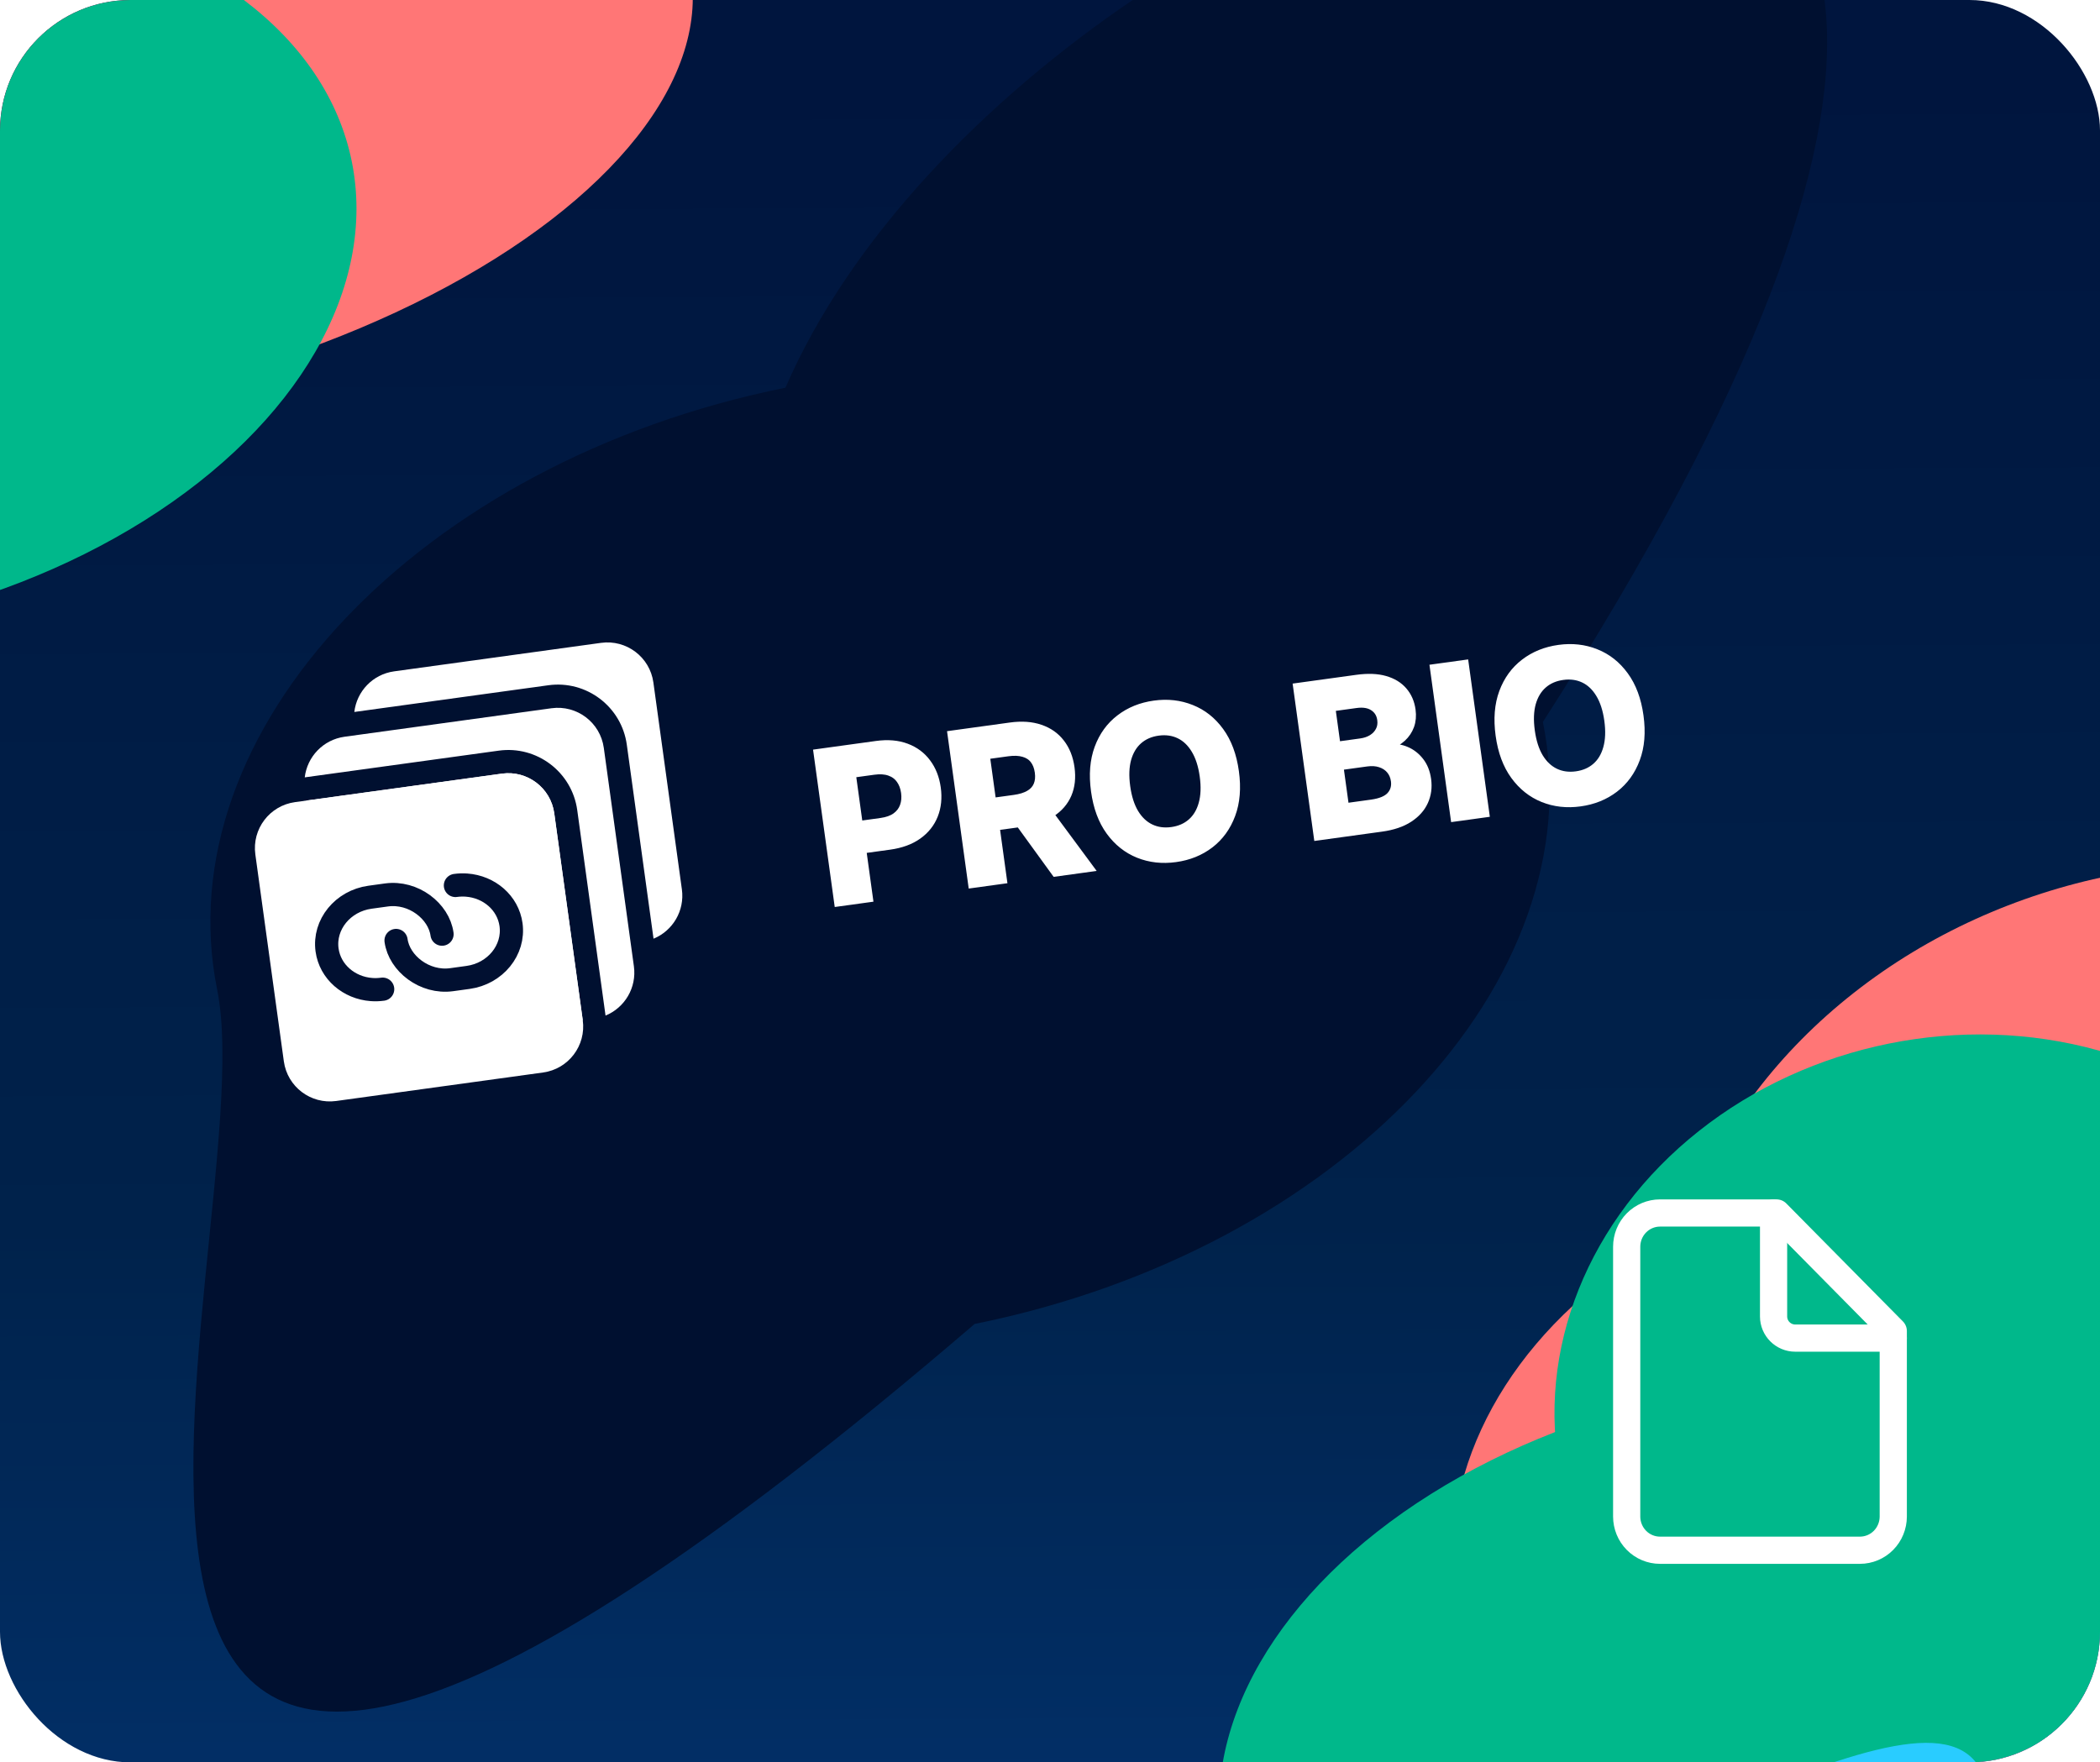 <svg width="386" height="324" viewBox="0 0 386 324" fill="none" xmlns="http://www.w3.org/2000/svg">
<g clip-path="url(#clip0_7946_25613)">
<rect width="386" height="324" rx="24" fill="url(#paint0_linear_7946_25613)"/>
<g filter="url(#filter0_f_7946_25613)">
<path d="M39.918 181.949C30.317 134.418 77.083 84.867 144.374 71.275C191.88 -38.351 442.779 -115.231 283.598 132.727C293.199 180.258 246.433 229.809 179.143 243.401C-20.451 414.71 49.519 229.481 39.918 181.949Z" fill="#001030"/>
</g>
<g filter="url(#filter1_f_7946_25613)">
<ellipse cx="365.77" cy="304.077" rx="130.23" ry="47.665" transform="rotate(-5.218 365.77 304.077)" fill="#817EFF"/>
</g>
<g filter="url(#filter2_f_7946_25613)">
<ellipse cx="348.482" cy="280.447" rx="82.196" ry="64.852" transform="rotate(168.58 348.482 280.447)" fill="#FF7676"/>
<ellipse cx="405.292" cy="247.197" rx="100.872" ry="87.968" transform="rotate(168.58 405.292 247.197)" fill="#FF7676"/>
<ellipse cx="323.789" cy="320.672" rx="100.872" ry="65.974" transform="rotate(168.58 323.789 320.672)" fill="#00B88B"/>
<ellipse cx="360.278" cy="256.521" rx="74.878" ry="65.974" transform="rotate(168.58 360.278 256.521)" fill="#00B88B"/>
<path d="M108.788 380.575C44.498 292.999 154 394.499 226.5 362.999C297.318 348.694 359.717 301.428 365.241 328.773C370.764 356.118 317.833 389.882 247.016 404.186C176.198 418.491 114.312 407.92 108.788 380.575Z" fill="#29CCFF"/>
</g>
<g filter="url(#filter3_f_7946_25613)">
<ellipse cx="11.775" cy="17.169" rx="117.327" ry="57.425" transform="rotate(168.58 11.775 17.169)" fill="#FF7676"/>
<ellipse cx="-58.854" cy="75.57" rx="89.876" ry="50.512" transform="rotate(168.58 -58.854 75.57)" fill="#29CCFF"/>
<ellipse cx="-34.211" cy="49.674" rx="100.872" ry="65.974" transform="rotate(168.58 -34.211 49.674)" fill="#00B88B"/>
</g>
</g>
<path d="M326.562 223H305.125C303.501 223 301.943 223.653 300.794 224.816C299.645 225.979 299 227.556 299 229.2V278.8C299 280.444 299.645 282.021 300.794 283.184C301.943 284.347 303.501 285 305.125 285H341.875C343.499 285 345.057 284.347 346.206 283.184C347.355 282.021 348 280.444 348 278.8V244.7L326.562 223Z" stroke="white" stroke-width="5" stroke-linecap="round" stroke-linejoin="round"/>
<path d="M326 223V242.015C326 244.216 327.784 246 329.985 246H348" stroke="white" stroke-width="5" stroke-linecap="round" stroke-linejoin="round"/>
<path d="M65.129 130.891L100.788 125.979C107.791 125.015 114.25 129.91 115.214 136.912L120.126 172.572C123.642 171.131 125.88 167.45 125.338 163.512L120.099 125.473C119.456 120.804 115.15 117.541 110.481 118.184L72.443 123.423C68.504 123.966 65.565 127.115 65.129 130.891Z" fill="white"/>
<path d="M46.934 157.082C46.291 152.413 49.554 148.108 54.223 147.465L92.261 142.226C96.93 141.583 101.236 144.846 101.879 149.514L107.118 187.553C107.761 192.222 104.497 196.527 99.829 197.17L61.79 202.41C57.122 203.053 52.816 199.789 52.173 195.121L46.934 157.082Z" fill="white"/>
<path d="M107.114 187.555L101.875 149.516C101.232 144.848 96.926 141.585 92.258 142.228L56.332 147.176L61.571 185.214C62.214 189.883 66.52 193.146 71.189 192.503L107.114 187.555Z" fill="white"/>
<path d="M56.016 142.912L91.676 138.001C98.678 137.037 105.137 141.932 106.102 148.934L111.304 186.707C114.821 185.266 117.059 181.586 116.516 177.647L110.986 137.495C110.343 132.826 106.037 129.563 101.369 130.206L63.33 135.445C59.391 135.988 56.453 139.137 56.016 142.912Z" fill="white"/>
<path d="M81.25 171.738C80.67 167.523 76.005 163.847 71.029 164.532C70.439 164.613 68.496 164.881 68.01 164.948C63.008 165.637 59.474 169.98 60.117 174.648C60.672 178.671 64.146 181.623 68.297 181.922C68.963 181.97 69.647 181.949 70.338 181.854" stroke="#011031" stroke-width="4.266" stroke-linecap="round" stroke-linejoin="round"/>
<path d="M72.799 172.901C73.379 177.115 78.043 180.792 83.02 180.107C83.609 180.025 85.552 179.758 86.039 179.691C91.041 179.002 94.574 174.659 93.931 169.99C93.377 165.967 89.903 163.016 85.752 162.717C85.086 162.669 84.402 162.689 83.71 162.785" stroke="#011031" stroke-width="4.266" stroke-linecap="round" stroke-linejoin="round"/>
<mask id="path-20-outside-1_7946_25613" maskUnits="userSpaceOnUse" x="148.988" y="116.252" width="155.799" height="51.586" fill="black">
<rect fill="white" x="148.988" y="116.252" width="155.799" height="51.586"/>
<path d="M153.978 166.025L150.167 138.361L161.082 136.857C163.18 136.568 165.023 136.723 166.61 137.321C168.196 137.91 169.474 138.858 170.443 140.165C171.42 141.462 172.035 143.029 172.288 144.866C172.541 146.703 172.368 148.379 171.769 149.893C171.17 151.407 170.173 152.659 168.777 153.65C167.39 154.639 165.633 155.28 163.508 155.573L156.552 156.531L155.906 151.844L161.917 151.016C163.043 150.861 163.944 150.54 164.62 150.052C165.304 149.554 165.778 148.933 166.043 148.19C166.315 147.437 166.389 146.606 166.263 145.696C166.137 144.778 165.842 144.002 165.378 143.368C164.923 142.724 164.3 142.264 163.509 141.988C162.717 141.702 161.754 141.637 160.619 141.794L156.675 142.337L159.827 165.22L153.978 166.025Z"/>
<path d="M178.606 162.633L174.796 134.969L185.71 133.465C187.8 133.177 189.634 133.306 191.214 133.85C192.802 134.383 194.076 135.277 195.038 136.53C196.008 137.773 196.618 139.308 196.87 141.137C197.123 142.974 196.945 144.609 196.334 146.042C195.723 147.466 194.714 148.632 193.307 149.542C191.908 150.45 190.147 151.051 188.021 151.343L180.714 152.35L180.066 147.649L186.428 146.773C187.545 146.619 188.452 146.338 189.148 145.93C189.844 145.522 190.33 144.987 190.606 144.325C190.891 143.662 190.971 142.876 190.845 141.966C190.719 141.048 190.428 140.299 189.972 139.719C189.525 139.138 188.905 138.737 188.113 138.516C187.329 138.285 186.374 138.246 185.248 138.402L181.304 138.945L184.455 161.827L178.606 162.633ZM191.812 147.986L200.422 159.628L193.965 160.518L185.504 148.855L191.812 147.986Z"/>
<path d="M227.086 141.861C227.502 144.878 227.283 147.523 226.431 149.797C225.588 152.07 224.262 153.899 222.452 155.287C220.651 156.663 218.53 157.52 216.089 157.856C213.631 158.195 211.348 157.94 209.24 157.093C207.132 156.245 205.365 154.841 203.938 152.881C202.512 150.921 201.592 148.437 201.178 145.43C200.762 142.413 200.976 139.768 201.819 137.496C202.662 135.223 203.985 133.398 205.787 132.022C207.587 130.636 209.716 129.774 212.175 129.435C214.615 129.099 216.889 129.354 218.997 130.202C221.113 131.039 222.884 132.438 224.31 134.398C225.745 136.357 226.671 138.844 227.086 141.861ZM221.156 142.678C220.887 140.724 220.367 139.116 219.597 137.855C218.836 136.593 217.881 135.687 216.732 135.139C215.583 134.591 214.301 134.414 212.887 134.608C211.473 134.803 210.288 135.32 209.329 136.158C208.371 136.997 207.692 138.127 207.291 139.55C206.9 140.971 206.839 142.659 207.108 144.613C207.377 146.567 207.892 148.175 208.653 149.438C209.423 150.699 210.383 151.604 211.532 152.152C212.681 152.7 213.963 152.877 215.377 152.682C216.791 152.488 217.976 151.971 218.935 151.132C219.893 150.294 220.568 149.164 220.959 147.743C221.36 146.32 221.425 144.632 221.156 142.678Z"/>
<path d="M242.128 153.884L238.318 126.22L249.394 124.694C251.43 124.414 253.169 124.482 254.612 124.898C256.054 125.314 257.192 126.01 258.024 126.988C258.855 127.956 259.366 129.134 259.557 130.521C259.705 131.601 259.62 132.581 259.301 133.46C258.98 134.33 258.478 135.078 257.793 135.705C257.116 136.321 256.311 136.804 255.377 137.153L255.414 137.423C256.474 137.323 257.501 137.484 258.496 137.907C259.499 138.328 260.357 138.995 261.07 139.906C261.781 140.808 262.23 141.939 262.418 143.299C262.62 144.767 262.436 146.127 261.865 147.381C261.302 148.623 260.36 149.676 259.038 150.537C257.715 151.398 256.019 151.971 253.948 152.256L242.128 153.884ZM247.318 148.297L252.087 147.64C253.717 147.415 254.863 146.941 255.525 146.217C256.185 145.483 256.444 144.594 256.3 143.55C256.194 142.784 255.917 142.134 255.467 141.6C255.017 141.065 254.427 140.679 253.697 140.44C252.975 140.2 252.146 140.144 251.21 140.273L246.306 140.948L247.318 148.297ZM245.761 136.99L250.097 136.393C250.899 136.283 251.591 136.045 252.174 135.681C252.765 135.306 253.204 134.832 253.492 134.26C253.79 133.687 253.888 133.036 253.788 132.306C253.65 131.307 253.183 130.55 252.387 130.035C251.601 129.52 250.559 129.351 249.262 129.53L244.818 130.142L245.761 136.99Z"/>
<path d="M269.315 121.95L273.126 149.615L267.277 150.42L263.466 122.756L269.315 121.95Z"/>
<path d="M301.455 131.618C301.871 134.635 301.652 137.28 300.8 139.554C299.957 141.827 298.63 143.657 296.821 145.044C295.02 146.42 292.898 147.277 290.458 147.613C288 147.952 285.716 147.697 283.608 146.85C281.5 146.002 279.733 144.598 278.307 142.638C276.881 140.678 275.961 138.195 275.547 135.187C275.131 132.17 275.345 129.525 276.188 127.253C277.031 124.98 278.354 123.155 280.155 121.779C281.956 120.393 284.085 119.531 286.544 119.192C288.984 118.856 291.258 119.112 293.366 119.959C295.482 120.796 297.253 122.195 298.679 124.155C300.114 126.114 301.04 128.602 301.455 131.618ZM295.525 132.435C295.256 130.481 294.736 128.873 293.966 127.612C293.205 126.35 292.25 125.444 291.101 124.896C289.951 124.348 288.67 124.171 287.256 124.366C285.842 124.56 284.656 125.077 283.698 125.915C282.74 126.754 282.061 127.885 281.66 129.307C281.269 130.728 281.207 132.416 281.477 134.37C281.746 136.324 282.261 137.932 283.022 139.195C283.792 140.456 284.752 141.361 285.901 141.909C287.05 142.457 288.332 142.634 289.745 142.439C291.159 142.245 292.345 141.728 293.303 140.89C294.262 140.051 294.936 138.921 295.328 137.5C295.728 136.078 295.794 134.389 295.525 132.435Z"/>
</mask>
<path d="M153.978 166.025L150.167 138.361L161.082 136.857C163.18 136.568 165.023 136.723 166.61 137.321C168.196 137.91 169.474 138.858 170.443 140.165C171.42 141.462 172.035 143.029 172.288 144.866C172.541 146.703 172.368 148.379 171.769 149.893C171.17 151.407 170.173 152.659 168.777 153.65C167.39 154.639 165.633 155.28 163.508 155.573L156.552 156.531L155.906 151.844L161.917 151.016C163.043 150.861 163.944 150.54 164.62 150.052C165.304 149.554 165.778 148.933 166.043 148.19C166.315 147.437 166.389 146.606 166.263 145.696C166.137 144.778 165.842 144.002 165.378 143.368C164.923 142.724 164.3 142.264 163.509 141.988C162.717 141.702 161.754 141.637 160.619 141.794L156.675 142.337L159.827 165.22L153.978 166.025Z" fill="white"/>
<path d="M178.606 162.633L174.796 134.969L185.71 133.465C187.8 133.177 189.634 133.306 191.214 133.85C192.802 134.383 194.076 135.277 195.038 136.53C196.008 137.773 196.618 139.308 196.87 141.137C197.123 142.974 196.945 144.609 196.334 146.042C195.723 147.466 194.714 148.632 193.307 149.542C191.908 150.45 190.147 151.051 188.021 151.343L180.714 152.35L180.066 147.649L186.428 146.773C187.545 146.619 188.452 146.338 189.148 145.93C189.844 145.522 190.33 144.987 190.606 144.325C190.891 143.662 190.971 142.876 190.845 141.966C190.719 141.048 190.428 140.299 189.972 139.719C189.525 139.138 188.905 138.737 188.113 138.516C187.329 138.285 186.374 138.246 185.248 138.402L181.304 138.945L184.455 161.827L178.606 162.633ZM191.812 147.986L200.422 159.628L193.965 160.518L185.504 148.855L191.812 147.986Z" fill="white"/>
<path d="M227.086 141.861C227.502 144.878 227.283 147.523 226.431 149.797C225.588 152.07 224.262 153.899 222.452 155.287C220.651 156.663 218.53 157.52 216.089 157.856C213.631 158.195 211.348 157.94 209.24 157.093C207.132 156.245 205.365 154.841 203.938 152.881C202.512 150.921 201.592 148.437 201.178 145.43C200.762 142.413 200.976 139.768 201.819 137.496C202.662 135.223 203.985 133.398 205.787 132.022C207.587 130.636 209.716 129.774 212.175 129.435C214.615 129.099 216.889 129.354 218.997 130.202C221.113 131.039 222.884 132.438 224.31 134.398C225.745 136.357 226.671 138.844 227.086 141.861ZM221.156 142.678C220.887 140.724 220.367 139.116 219.597 137.855C218.836 136.593 217.881 135.687 216.732 135.139C215.583 134.591 214.301 134.414 212.887 134.608C211.473 134.803 210.288 135.32 209.329 136.158C208.371 136.997 207.692 138.127 207.291 139.55C206.9 140.971 206.839 142.659 207.108 144.613C207.377 146.567 207.892 148.175 208.653 149.438C209.423 150.699 210.383 151.604 211.532 152.152C212.681 152.7 213.963 152.877 215.377 152.682C216.791 152.488 217.976 151.971 218.935 151.132C219.893 150.294 220.568 149.164 220.959 147.743C221.36 146.32 221.425 144.632 221.156 142.678Z" fill="white"/>
<path d="M242.128 153.884L238.318 126.22L249.394 124.694C251.43 124.414 253.169 124.482 254.612 124.898C256.054 125.314 257.192 126.01 258.024 126.988C258.855 127.956 259.366 129.134 259.557 130.521C259.705 131.601 259.62 132.581 259.301 133.46C258.98 134.33 258.478 135.078 257.793 135.705C257.116 136.321 256.311 136.804 255.377 137.153L255.414 137.423C256.474 137.323 257.501 137.484 258.496 137.907C259.499 138.328 260.357 138.995 261.07 139.906C261.781 140.808 262.23 141.939 262.418 143.299C262.62 144.767 262.436 146.127 261.865 147.381C261.302 148.623 260.36 149.676 259.038 150.537C257.715 151.398 256.019 151.971 253.948 152.256L242.128 153.884ZM247.318 148.297L252.087 147.64C253.717 147.415 254.863 146.941 255.525 146.217C256.185 145.483 256.444 144.594 256.3 143.55C256.194 142.784 255.917 142.134 255.467 141.6C255.017 141.065 254.427 140.679 253.697 140.44C252.975 140.2 252.146 140.144 251.21 140.273L246.306 140.948L247.318 148.297ZM245.761 136.99L250.097 136.393C250.899 136.283 251.591 136.045 252.174 135.681C252.765 135.306 253.204 134.832 253.492 134.26C253.79 133.687 253.888 133.036 253.788 132.306C253.65 131.307 253.183 130.55 252.387 130.035C251.601 129.52 250.559 129.351 249.262 129.53L244.818 130.142L245.761 136.99Z" fill="white"/>
<path d="M269.315 121.95L273.126 149.615L267.277 150.42L263.466 122.756L269.315 121.95Z" fill="white"/>
<path d="M301.455 131.618C301.871 134.635 301.652 137.28 300.8 139.554C299.957 141.827 298.63 143.657 296.821 145.044C295.02 146.42 292.898 147.277 290.458 147.613C288 147.952 285.716 147.697 283.608 146.85C281.5 146.002 279.733 144.598 278.307 142.638C276.881 140.678 275.961 138.195 275.547 135.187C275.131 132.17 275.345 129.525 276.188 127.253C277.031 124.98 278.354 123.155 280.155 121.779C281.956 120.393 284.085 119.531 286.544 119.192C288.984 118.856 291.258 119.112 293.366 119.959C295.482 120.796 297.253 122.195 298.679 124.155C300.114 126.114 301.04 128.602 301.455 131.618ZM295.525 132.435C295.256 130.481 294.736 128.873 293.966 127.612C293.205 126.35 292.25 125.444 291.101 124.896C289.951 124.348 288.67 124.171 287.256 124.366C285.842 124.56 284.656 125.077 283.698 125.915C282.74 126.754 282.061 127.885 281.66 129.307C281.269 130.728 281.207 132.416 281.477 134.37C281.746 136.324 282.261 137.932 283.022 139.195C283.792 140.456 284.752 141.361 285.901 141.909C287.05 142.457 288.332 142.634 289.745 142.439C291.159 142.245 292.345 141.728 293.303 140.89C294.262 140.051 294.936 138.921 295.328 137.5C295.728 136.078 295.794 134.389 295.525 132.435Z" fill="white"/>
<path d="M153.978 166.025L150.167 138.361L161.082 136.857C163.18 136.568 165.023 136.723 166.61 137.321C168.196 137.91 169.474 138.858 170.443 140.165C171.42 141.462 172.035 143.029 172.288 144.866C172.541 146.703 172.368 148.379 171.769 149.893C171.17 151.407 170.173 152.659 168.777 153.65C167.39 154.639 165.633 155.28 163.508 155.573L156.552 156.531L155.906 151.844L161.917 151.016C163.043 150.861 163.944 150.54 164.62 150.052C165.304 149.554 165.778 148.933 166.043 148.19C166.315 147.437 166.389 146.606 166.263 145.696C166.137 144.778 165.842 144.002 165.378 143.368C164.923 142.724 164.3 142.264 163.509 141.988C162.717 141.702 161.754 141.637 160.619 141.794L156.675 142.337L159.827 165.22L153.978 166.025Z" stroke="white" stroke-width="1.28" mask="url(#path-20-outside-1_7946_25613)"/>
<path d="M178.606 162.633L174.796 134.969L185.71 133.465C187.8 133.177 189.634 133.306 191.214 133.85C192.802 134.383 194.076 135.277 195.038 136.53C196.008 137.773 196.618 139.308 196.87 141.137C197.123 142.974 196.945 144.609 196.334 146.042C195.723 147.466 194.714 148.632 193.307 149.542C191.908 150.45 190.147 151.051 188.021 151.343L180.714 152.35L180.066 147.649L186.428 146.773C187.545 146.619 188.452 146.338 189.148 145.93C189.844 145.522 190.33 144.987 190.606 144.325C190.891 143.662 190.971 142.876 190.845 141.966C190.719 141.048 190.428 140.299 189.972 139.719C189.525 139.138 188.905 138.737 188.113 138.516C187.329 138.285 186.374 138.246 185.248 138.402L181.304 138.945L184.455 161.827L178.606 162.633ZM191.812 147.986L200.422 159.628L193.965 160.518L185.504 148.855L191.812 147.986Z" stroke="white" stroke-width="1.28" mask="url(#path-20-outside-1_7946_25613)"/>
<path d="M227.086 141.861C227.502 144.878 227.283 147.523 226.431 149.797C225.588 152.07 224.262 153.899 222.452 155.287C220.651 156.663 218.53 157.52 216.089 157.856C213.631 158.195 211.348 157.94 209.24 157.093C207.132 156.245 205.365 154.841 203.938 152.881C202.512 150.921 201.592 148.437 201.178 145.43C200.762 142.413 200.976 139.768 201.819 137.496C202.662 135.223 203.985 133.398 205.787 132.022C207.587 130.636 209.716 129.774 212.175 129.435C214.615 129.099 216.889 129.354 218.997 130.202C221.113 131.039 222.884 132.438 224.31 134.398C225.745 136.357 226.671 138.844 227.086 141.861ZM221.156 142.678C220.887 140.724 220.367 139.116 219.597 137.855C218.836 136.593 217.881 135.687 216.732 135.139C215.583 134.591 214.301 134.414 212.887 134.608C211.473 134.803 210.288 135.32 209.329 136.158C208.371 136.997 207.692 138.127 207.291 139.55C206.9 140.971 206.839 142.659 207.108 144.613C207.377 146.567 207.892 148.175 208.653 149.438C209.423 150.699 210.383 151.604 211.532 152.152C212.681 152.7 213.963 152.877 215.377 152.682C216.791 152.488 217.976 151.971 218.935 151.132C219.893 150.294 220.568 149.164 220.959 147.743C221.36 146.32 221.425 144.632 221.156 142.678Z" stroke="white" stroke-width="1.28" mask="url(#path-20-outside-1_7946_25613)"/>
<path d="M242.128 153.884L238.318 126.22L249.394 124.694C251.43 124.414 253.169 124.482 254.612 124.898C256.054 125.314 257.192 126.01 258.024 126.988C258.855 127.956 259.366 129.134 259.557 130.521C259.705 131.601 259.62 132.581 259.301 133.46C258.98 134.33 258.478 135.078 257.793 135.705C257.116 136.321 256.311 136.804 255.377 137.153L255.414 137.423C256.474 137.323 257.501 137.484 258.496 137.907C259.499 138.328 260.357 138.995 261.07 139.906C261.781 140.808 262.23 141.939 262.418 143.299C262.62 144.767 262.436 146.127 261.865 147.381C261.302 148.623 260.36 149.676 259.038 150.537C257.715 151.398 256.019 151.971 253.948 152.256L242.128 153.884ZM247.318 148.297L252.087 147.64C253.717 147.415 254.863 146.941 255.525 146.217C256.185 145.483 256.444 144.594 256.3 143.55C256.194 142.784 255.917 142.134 255.467 141.6C255.017 141.065 254.427 140.679 253.697 140.44C252.975 140.2 252.146 140.144 251.21 140.273L246.306 140.948L247.318 148.297ZM245.761 136.99L250.097 136.393C250.899 136.283 251.591 136.045 252.174 135.681C252.765 135.306 253.204 134.832 253.492 134.26C253.79 133.687 253.888 133.036 253.788 132.306C253.65 131.307 253.183 130.55 252.387 130.035C251.601 129.52 250.559 129.351 249.262 129.53L244.818 130.142L245.761 136.99Z" stroke="white" stroke-width="1.28" mask="url(#path-20-outside-1_7946_25613)"/>
<path d="M269.315 121.95L273.126 149.615L267.277 150.42L263.466 122.756L269.315 121.95Z" stroke="white" stroke-width="1.28" mask="url(#path-20-outside-1_7946_25613)"/>
<path d="M301.455 131.618C301.871 134.635 301.652 137.28 300.8 139.554C299.957 141.827 298.63 143.657 296.821 145.044C295.02 146.42 292.898 147.277 290.458 147.613C288 147.952 285.716 147.697 283.608 146.85C281.5 146.002 279.733 144.598 278.307 142.638C276.881 140.678 275.961 138.195 275.547 135.187C275.131 132.17 275.345 129.525 276.188 127.253C277.031 124.98 278.354 123.155 280.155 121.779C281.956 120.393 284.085 119.531 286.544 119.192C288.984 118.856 291.258 119.112 293.366 119.959C295.482 120.796 297.253 122.195 298.679 124.155C300.114 126.114 301.04 128.602 301.455 131.618ZM295.525 132.435C295.256 130.481 294.736 128.873 293.966 127.612C293.205 126.35 292.25 125.444 291.101 124.896C289.951 124.348 288.67 124.171 287.256 124.366C285.842 124.56 284.656 125.077 283.698 125.915C282.74 126.754 282.061 127.885 281.66 129.307C281.269 130.728 281.207 132.416 281.477 134.37C281.746 136.324 282.261 137.932 283.022 139.195C283.792 140.456 284.752 141.361 285.901 141.909C287.05 142.457 288.332 142.634 289.745 142.439C291.159 142.245 292.345 141.728 293.303 140.89C294.262 140.051 294.936 138.921 295.328 137.5C295.728 136.078 295.794 134.389 295.525 132.435Z" stroke="white" stroke-width="1.28" mask="url(#path-20-outside-1_7946_25613)"/>
<defs>
<filter id="filter0_f_7946_25613" x="3.549" y="-64.154" width="364.293" height="410.826" filterUnits="userSpaceOnUse" color-interpolation-filters="sRGB">
<feFlood flood-opacity="0" result="BackgroundImageFix"/>
<feBlend mode="normal" in="SourceGraphic" in2="BackgroundImageFix" result="shape"/>
<feGaussianBlur stdDeviation="16" result="effect1_foregroundBlur_7946_25613"/>
</filter>
<filter id="filter1_f_7946_25613" x="178.006" y="197.143" width="375.527" height="213.869" filterUnits="userSpaceOnUse" color-interpolation-filters="sRGB">
<feFlood flood-opacity="0" result="BackgroundImageFix"/>
<feBlend mode="normal" in="SourceGraphic" in2="BackgroundImageFix" result="shape"/>
<feGaussianBlur stdDeviation="29" result="effect1_foregroundBlur_7946_25613"/>
</filter>
<filter id="filter2_f_7946_25613" x="5.324" y="74.668" width="584.381" height="419.895" filterUnits="userSpaceOnUse" color-interpolation-filters="sRGB">
<feFlood flood-opacity="0" result="BackgroundImageFix"/>
<feBlend mode="normal" in="SourceGraphic" in2="BackgroundImageFix" result="shape"/>
<feGaussianBlur stdDeviation="42" result="effect1_foregroundBlur_7946_25613"/>
</filter>
<filter id="filter3_f_7946_25613" x="-227.525" y="-123.74" width="434.873" height="331.938" filterUnits="userSpaceOnUse" color-interpolation-filters="sRGB">
<feFlood flood-opacity="0" result="BackgroundImageFix"/>
<feBlend mode="normal" in="SourceGraphic" in2="BackgroundImageFix" result="shape"/>
<feGaussianBlur stdDeviation="40" result="effect1_foregroundBlur_7946_25613"/>
</filter>
<linearGradient id="paint0_linear_7946_25613" x1="173.5" y1="-4.27904e-06" x2="175.157" y2="343.699" gradientUnits="userSpaceOnUse">
<stop offset="0.04" stop-color="#00153E"/>
<stop offset="0.655" stop-color="#00224B"/>
<stop offset="1" stop-color="#02316B"/>
</linearGradient>
<clipPath id="clip0_7946_25613">
<rect width="386" height="324" rx="24" fill="white"/>
</clipPath>
</defs>
</svg>
